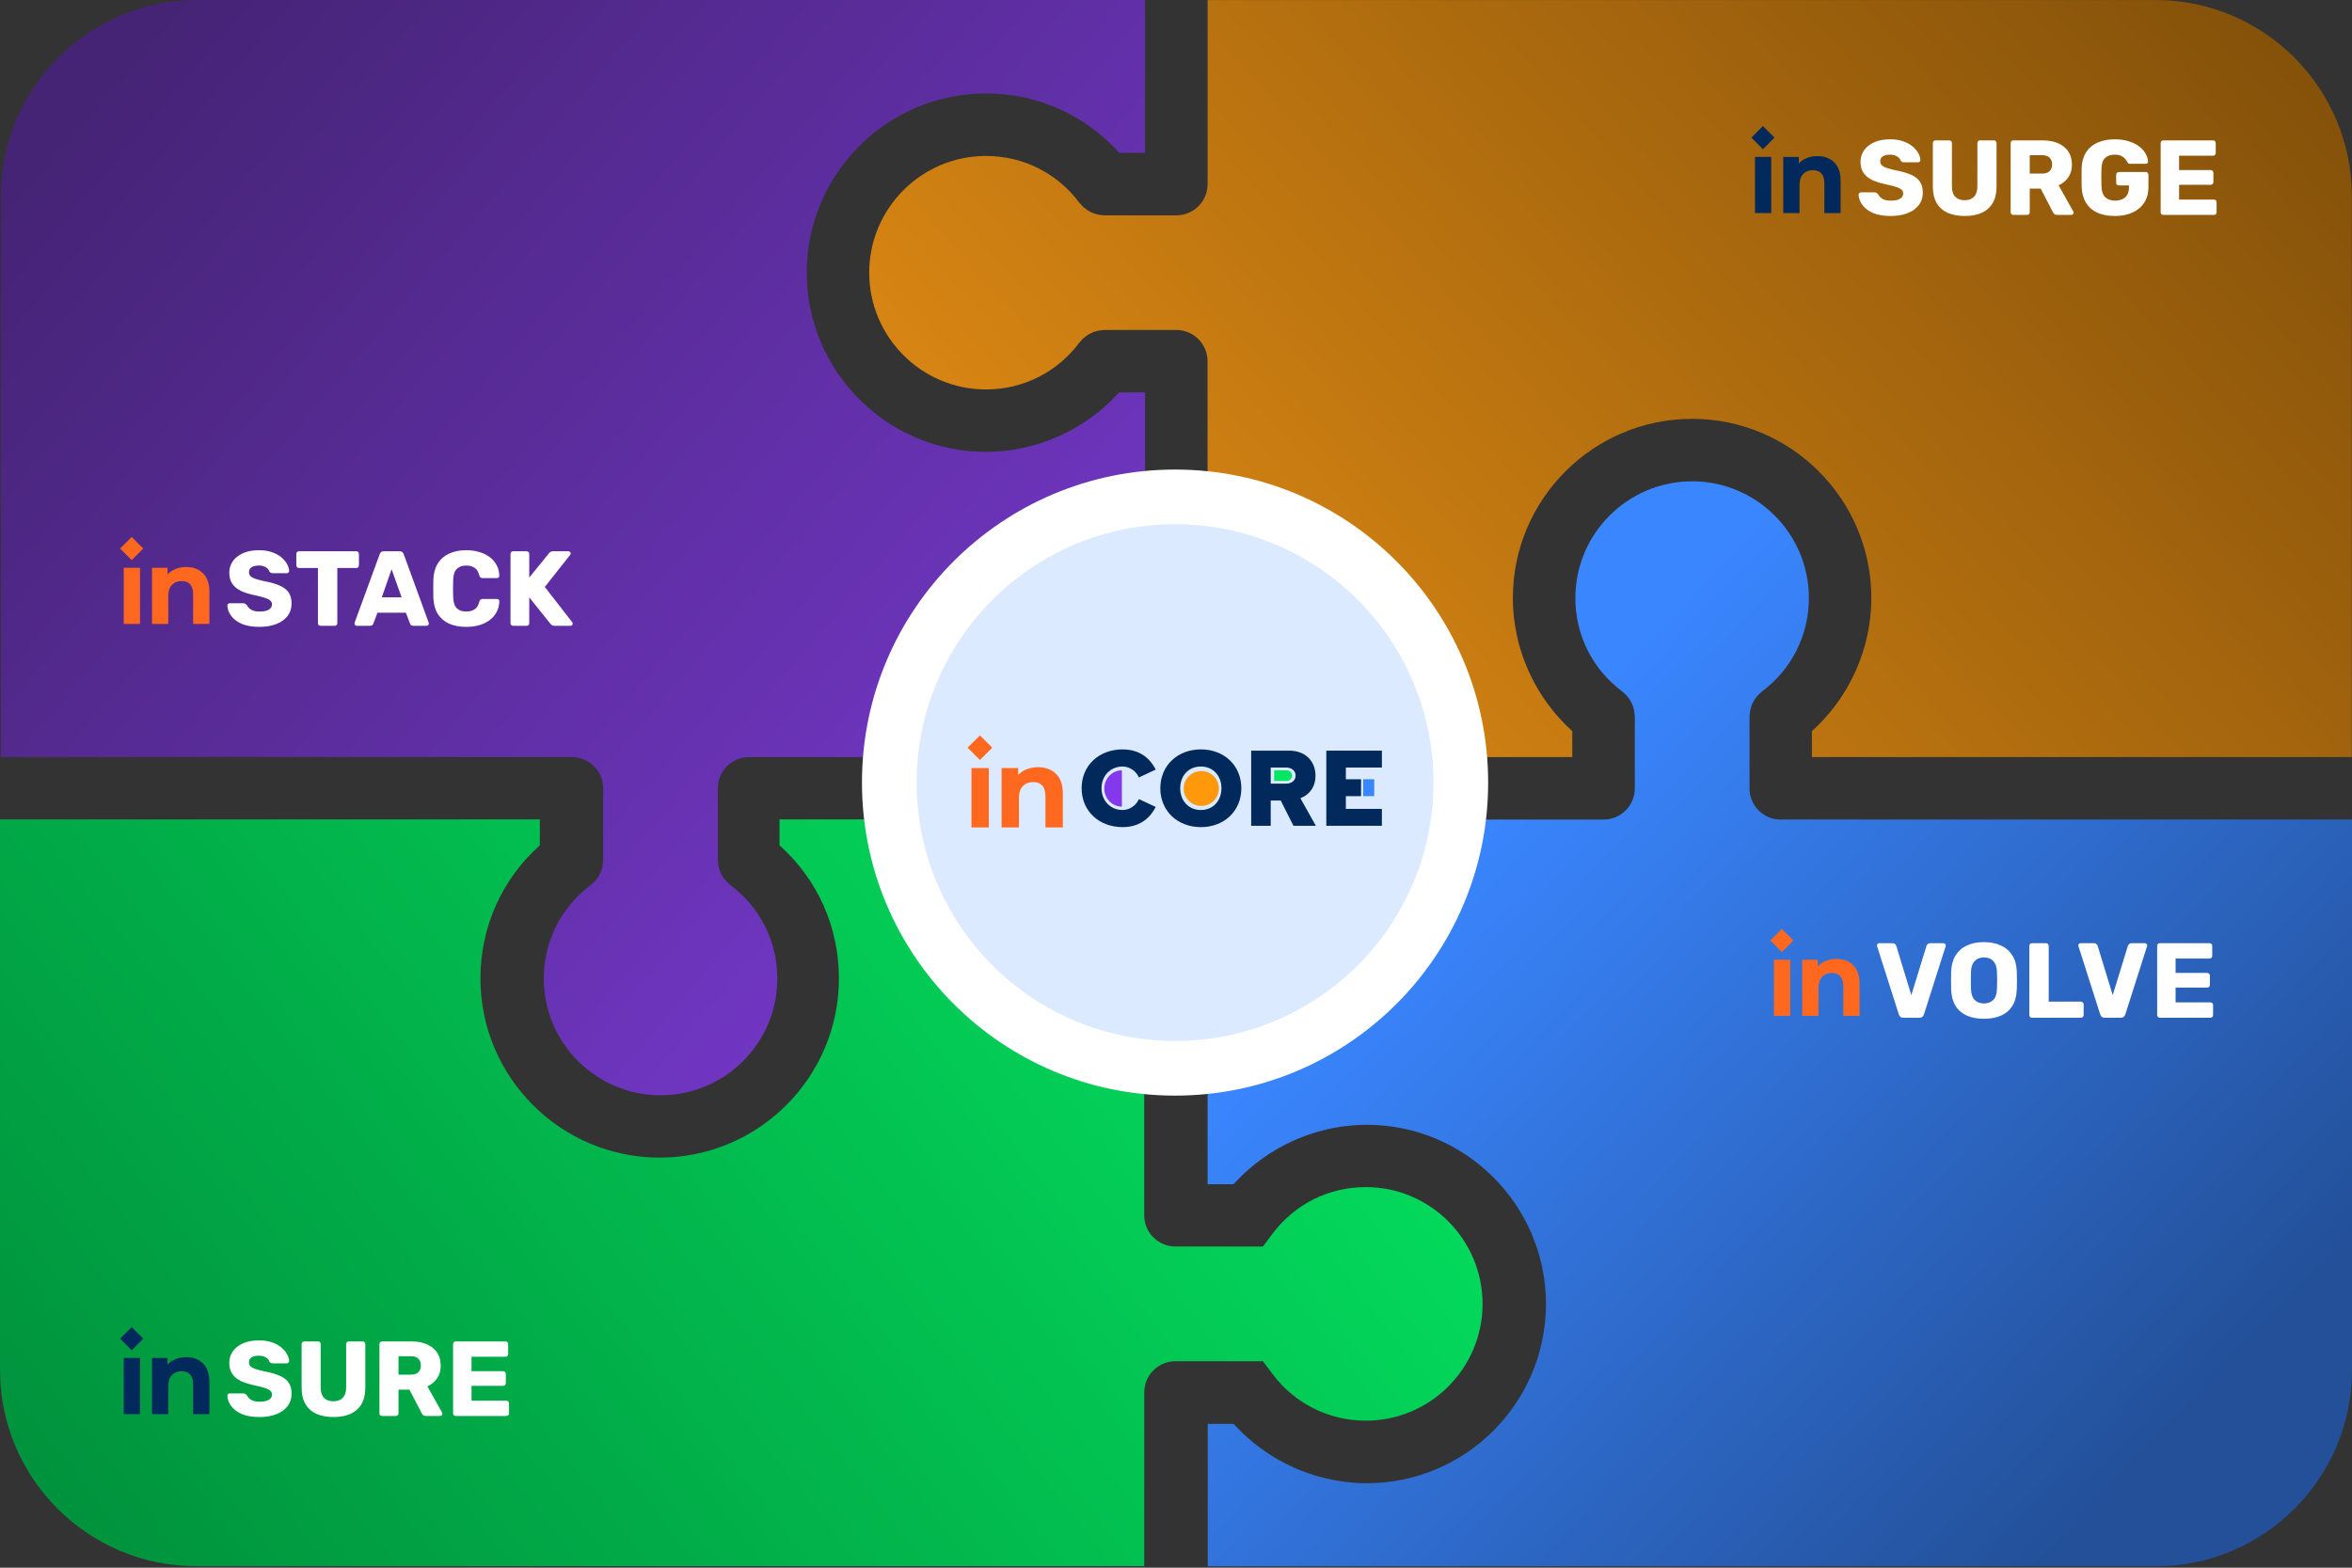 <svg width="372" height="248" viewBox="0 0 372 248" fill="none" xmlns="http://www.w3.org/2000/svg">
<rect x="0" y="0" width="372" height="248" fill="#333333" stroke="none"/>
<path d="M155.944 71.484C140.315 71.484 127.601 58.765 127.601 43.131C127.601 27.503 140.315 14.784 155.944 14.784C164.103 14.784 171.64 18.183 177.007 24.176H181.11V0H31.163C14.054 0 0.135 13.919 0.135 31.029V119.768H90.457C93.187 119.768 95.397 121.983 95.397 124.707V136.067C95.397 136.169 95.372 136.266 95.368 136.368C95.358 136.553 95.343 136.737 95.314 136.922C95.29 137.072 95.246 137.213 95.207 137.359C95.163 137.524 95.12 137.684 95.057 137.84C95.003 137.985 94.935 138.121 94.867 138.257C94.794 138.408 94.717 138.553 94.629 138.694C94.547 138.825 94.454 138.947 94.357 139.068C94.255 139.199 94.158 139.326 94.046 139.447C93.93 139.573 93.799 139.685 93.668 139.797C93.585 139.87 93.512 139.952 93.425 140.02C88.714 143.546 86.009 148.937 86.009 154.808C86.009 164.988 94.294 173.268 104.478 173.268C114.663 173.268 122.943 164.988 122.943 154.808C122.943 148.932 120.238 143.541 115.527 140.02C115.435 139.952 115.367 139.87 115.284 139.797C115.153 139.685 115.017 139.569 114.901 139.442C114.789 139.326 114.692 139.199 114.595 139.073C114.498 138.947 114.4 138.825 114.313 138.689C114.226 138.553 114.153 138.408 114.08 138.267C114.007 138.126 113.939 137.985 113.881 137.835C113.822 137.684 113.779 137.529 113.735 137.373C113.691 137.223 113.653 137.072 113.623 136.917C113.594 136.742 113.58 136.562 113.57 136.387C113.565 136.281 113.536 136.179 113.536 136.067V124.737C113.536 124.727 113.531 124.717 113.531 124.707C113.531 121.978 115.746 119.768 118.47 119.768H181.101V62.082H176.992C171.664 68.007 163.972 71.484 155.944 71.484Z" fill="url(#paint0_linear_4401_12314)" fill-opacity="0.8"/>
<path d="M281.646 129.656C278.917 129.656 276.707 127.442 276.707 124.717V113.353C276.707 113.236 276.731 113.129 276.741 113.013C276.751 112.843 276.76 112.678 276.79 112.508C276.819 112.343 276.862 112.187 276.906 112.027C276.95 111.876 276.989 111.731 277.042 111.59C277.1 111.434 277.178 111.284 277.251 111.133C277.319 110.997 277.387 110.861 277.469 110.73C277.562 110.584 277.664 110.453 277.766 110.322C277.858 110.206 277.95 110.084 278.052 109.973C278.179 109.837 278.319 109.715 278.46 109.599C278.538 109.531 278.601 109.453 278.684 109.39C283.395 105.869 286.1 100.478 286.1 94.602C286.1 84.422 277.814 76.142 267.635 76.142C257.451 76.142 249.165 84.422 249.165 94.602C249.165 100.478 251.866 105.864 256.581 109.39C256.669 109.453 256.737 109.535 256.819 109.608C256.955 109.725 257.091 109.837 257.213 109.968C257.324 110.084 257.417 110.206 257.514 110.332C257.611 110.458 257.708 110.584 257.795 110.72C257.883 110.856 257.951 110.997 258.024 111.143C258.097 111.284 258.165 111.425 258.223 111.575C258.281 111.726 258.325 111.881 258.368 112.037C258.412 112.187 258.451 112.338 258.48 112.493C258.509 112.668 258.524 112.848 258.534 113.027C258.539 113.134 258.568 113.236 258.568 113.343V124.693V124.712C258.568 127.442 256.358 129.651 253.629 129.651H190.998V187.343H195.092C195.184 187.241 195.282 187.148 195.374 187.046C195.529 186.881 195.685 186.716 195.845 186.551C196.054 186.333 196.272 186.124 196.486 185.915C196.646 185.759 196.811 185.604 196.976 185.454C197.2 185.245 197.433 185.046 197.666 184.846C197.831 184.701 197.996 184.56 198.166 184.419C198.414 184.215 198.667 184.021 198.924 183.827C199.084 183.705 199.244 183.579 199.405 183.458C199.701 183.239 200.007 183.035 200.313 182.826C200.439 182.739 200.566 182.651 200.692 182.564C201.129 182.282 201.571 182.01 202.018 181.748C202.12 181.69 202.222 181.636 202.324 181.583C202.678 181.384 203.033 181.19 203.392 181.01C203.562 180.922 203.737 180.845 203.912 180.762C204.208 180.621 204.504 180.476 204.805 180.345C205 180.262 205.199 180.179 205.393 180.102C205.679 179.985 205.966 179.869 206.257 179.757C206.466 179.679 206.67 179.606 206.879 179.533C207.166 179.431 207.452 179.339 207.739 179.247C207.952 179.179 208.166 179.116 208.385 179.053C208.676 178.97 208.963 178.892 209.254 178.815C209.473 178.761 209.686 178.708 209.905 178.654C210.201 178.586 210.502 178.523 210.803 178.465C211.017 178.421 211.231 178.378 211.449 178.344C211.765 178.29 212.081 178.246 212.396 178.203C212.6 178.174 212.804 178.144 213.008 178.12C213.358 178.081 213.707 178.052 214.062 178.028C214.237 178.013 214.412 177.994 214.586 177.984C215.111 177.955 215.64 177.936 216.17 177.936C231.798 177.936 244.513 190.655 244.513 206.288C244.513 221.922 231.798 234.641 216.17 234.641C215.64 234.641 215.111 234.626 214.582 234.592C214.407 234.583 214.237 234.563 214.067 234.549C213.712 234.524 213.358 234.495 213.008 234.452C212.804 234.427 212.6 234.398 212.396 234.369C212.081 234.325 211.765 234.282 211.449 234.228C211.235 234.189 211.022 234.151 210.808 234.107C210.507 234.049 210.206 233.985 209.909 233.917C209.691 233.869 209.477 233.815 209.264 233.757C208.972 233.684 208.681 233.602 208.389 233.519C208.176 233.456 207.962 233.393 207.748 233.33C207.457 233.237 207.17 233.14 206.884 233.043C206.675 232.97 206.471 232.898 206.267 232.825C205.976 232.713 205.684 232.596 205.398 232.48C205.204 232.402 205.009 232.325 204.82 232.237C204.514 232.106 204.213 231.96 203.917 231.815C203.747 231.732 203.577 231.654 203.407 231.572C203.042 231.387 202.683 231.188 202.324 230.989C202.226 230.935 202.129 230.887 202.032 230.829C201.581 230.571 201.139 230.299 200.701 230.013C200.58 229.935 200.463 229.848 200.342 229.765C200.031 229.556 199.72 229.342 199.415 229.124C199.259 229.007 199.104 228.886 198.948 228.769C198.686 228.57 198.429 228.371 198.176 228.162C198.011 228.026 197.851 227.886 197.69 227.75C197.452 227.546 197.219 227.342 196.991 227.133C196.826 226.982 196.666 226.832 196.51 226.676C196.292 226.463 196.073 226.249 195.86 226.03C195.704 225.87 195.549 225.71 195.398 225.545C195.301 225.443 195.204 225.346 195.111 225.244H191.017V247.783H340.969C358.079 247.783 371.998 233.864 371.998 216.754V129.647H281.646V129.656Z" fill="url(#paint1_linear_4401_12314)"/>
<path d="M216.021 187.793C210.144 187.793 204.754 190.498 201.233 195.209L199.751 197.191H197.274H185.91C183.181 197.191 180.971 194.981 180.971 192.252V129.621H123.289V133.72C129.287 139.091 132.687 146.629 132.687 154.788C132.687 170.416 119.967 183.131 104.339 183.131C88.706 183.131 75.986 170.416 75.986 154.788C75.986 146.634 79.386 139.091 85.384 133.725V129.626H0V216.734C0 233.843 13.919 247.762 31.029 247.762H180.976V220.284C180.976 219.944 181.01 219.609 181.078 219.288C181.534 217.035 183.53 215.34 185.92 215.34H197.284C197.299 215.34 197.308 215.345 197.323 215.345H199.761L201.242 217.326C204.763 222.037 210.159 224.742 216.031 224.742C226.21 224.742 234.49 216.457 234.49 206.272C234.476 196.079 226.195 187.793 216.021 187.793Z" fill="url(#paint2_linear_4401_12314)"/>
<path d="M340.945 0.005H190.998V29.115V29.125C190.998 31.854 188.788 34.064 186.059 34.064H174.694C174.592 34.064 174.5 34.04 174.398 34.035C174.209 34.025 174.024 34.011 173.835 33.977C173.689 33.952 173.548 33.909 173.402 33.87C173.237 33.826 173.072 33.778 172.912 33.719C172.771 33.666 172.635 33.598 172.499 33.53C172.348 33.457 172.198 33.379 172.057 33.292C171.926 33.209 171.805 33.117 171.683 33.02C171.552 32.918 171.426 32.821 171.304 32.709C171.178 32.588 171.066 32.457 170.95 32.325C170.877 32.243 170.794 32.175 170.726 32.083C167.205 27.372 161.81 24.671 155.938 24.671C145.759 24.671 137.478 32.957 137.478 43.136C137.478 53.32 145.759 61.606 155.938 61.606C161.815 61.606 167.201 58.901 170.726 54.19C170.79 54.102 170.872 54.039 170.94 53.957C171.057 53.816 171.173 53.68 171.309 53.558C171.426 53.452 171.547 53.359 171.669 53.262C171.795 53.16 171.926 53.063 172.062 52.976C172.198 52.888 172.339 52.82 172.48 52.747C172.625 52.675 172.766 52.602 172.917 52.543C173.067 52.485 173.223 52.441 173.378 52.398C173.529 52.354 173.679 52.315 173.835 52.286C174.01 52.257 174.189 52.242 174.369 52.233C174.476 52.228 174.578 52.199 174.685 52.199H186.025C186.034 52.199 186.039 52.199 186.049 52.199C188.778 52.199 190.988 54.413 190.988 57.138V119.768H248.675V115.66C242.754 110.317 239.277 102.629 239.277 94.601C239.277 78.973 251.997 66.258 267.63 66.258C283.258 66.258 295.978 78.973 295.978 94.601C295.978 102.629 292.5 110.322 286.58 115.66V119.768H371.969V31.024C371.974 13.924 358.055 0.005 340.945 0.005Z" fill="url(#paint3_linear_4401_12314)" fill-opacity="0.8"/>
<circle cx="185.851" cy="123.801" r="49.52" fill="white"/>
<circle cx="185.852" cy="123.801" r="40.869" fill="#DBEAFF"/>
<path d="M19.572 89.825H22.147V98.705H19.572V89.825Z" fill="#FF681E"/>
<path d="M29.44 89.693C30.541 89.693 31.426 90.023 32.098 90.684C32.78 91.344 33.121 92.323 33.121 93.622V98.705H30.546V94.018C30.546 93.314 30.392 92.791 30.084 92.45C29.776 92.098 29.33 91.922 28.747 91.922C28.098 91.922 27.581 92.125 27.195 92.532C26.81 92.928 26.618 93.523 26.618 94.315V98.705H24.043V89.825H26.502V90.865C26.843 90.491 27.267 90.205 27.773 90.007C28.279 89.798 28.835 89.693 29.44 89.693Z" fill="#FF681E"/>
<path d="M20.831 84.947L22.663 86.778L20.831 88.61L19 86.778L20.831 84.947Z" fill="#FF681E"/>
<path d="M41.049 99.168C39.926 99.168 38.994 99.011 38.252 98.697C37.511 98.371 36.95 97.95 36.568 97.433C36.186 96.917 35.984 96.366 35.961 95.782C35.961 95.692 35.995 95.614 36.062 95.546C36.141 95.468 36.231 95.428 36.332 95.428H38.455C38.612 95.428 38.73 95.457 38.808 95.513C38.898 95.569 38.977 95.642 39.044 95.732C39.134 95.9 39.258 96.063 39.415 96.22C39.583 96.377 39.797 96.507 40.055 96.608C40.325 96.698 40.656 96.743 41.049 96.743C41.7 96.743 42.189 96.641 42.515 96.439C42.852 96.237 43.02 95.962 43.02 95.614C43.02 95.367 42.93 95.165 42.751 95.007C42.571 94.839 42.279 94.693 41.874 94.569C41.481 94.434 40.954 94.3 40.291 94.165C39.437 93.985 38.707 93.755 38.101 93.474C37.505 93.182 37.051 92.806 36.736 92.345C36.422 91.874 36.264 91.29 36.264 90.593C36.264 89.908 36.455 89.296 36.837 88.757C37.23 88.218 37.775 87.797 38.471 87.493C39.168 87.19 39.993 87.039 40.948 87.039C41.723 87.039 42.402 87.14 42.986 87.342C43.582 87.544 44.081 87.814 44.486 88.15C44.89 88.487 45.193 88.847 45.396 89.229C45.609 89.599 45.721 89.964 45.733 90.324C45.733 90.414 45.699 90.498 45.631 90.576C45.564 90.644 45.48 90.678 45.379 90.678H43.155C43.031 90.678 42.925 90.655 42.835 90.61C42.745 90.565 42.666 90.492 42.599 90.391C42.532 90.144 42.352 89.931 42.06 89.751C41.779 89.56 41.408 89.465 40.948 89.465C40.454 89.465 40.066 89.554 39.785 89.734C39.516 89.903 39.381 90.166 39.381 90.526C39.381 90.751 39.454 90.947 39.6 91.116C39.757 91.284 40.01 91.43 40.358 91.554C40.718 91.677 41.206 91.806 41.824 91.941C42.846 92.132 43.672 92.374 44.3 92.665C44.929 92.946 45.39 93.317 45.682 93.777C45.974 94.227 46.12 94.794 46.12 95.479C46.12 96.243 45.901 96.905 45.463 97.467C45.036 98.017 44.441 98.438 43.677 98.73C42.913 99.022 42.037 99.168 41.049 99.168ZM50.707 99C50.583 99 50.482 98.961 50.404 98.882C50.325 98.803 50.286 98.702 50.286 98.579V89.852H47.287C47.163 89.852 47.062 89.813 46.984 89.734C46.905 89.644 46.866 89.543 46.866 89.431V87.628C46.866 87.505 46.905 87.404 46.984 87.325C47.062 87.246 47.163 87.207 47.287 87.207H56.351C56.474 87.207 56.575 87.246 56.654 87.325C56.733 87.404 56.772 87.505 56.772 87.628V89.431C56.772 89.543 56.733 89.644 56.654 89.734C56.575 89.813 56.474 89.852 56.351 89.852H53.352V98.579C53.352 98.702 53.313 98.803 53.234 98.882C53.155 98.961 53.054 99 52.931 99H50.707ZM56.428 99C56.338 99 56.254 98.966 56.175 98.899C56.108 98.82 56.074 98.736 56.074 98.646C56.074 98.59 56.08 98.54 56.091 98.495L60.05 87.679C60.084 87.555 60.151 87.449 60.252 87.359C60.365 87.258 60.516 87.207 60.707 87.207H63.201C63.392 87.207 63.538 87.258 63.639 87.359C63.751 87.449 63.824 87.555 63.858 87.679L67.8 98.495C67.822 98.54 67.834 98.59 67.834 98.646C67.834 98.736 67.794 98.82 67.716 98.899C67.648 98.966 67.564 99 67.463 99H65.391C65.222 99 65.093 98.961 65.003 98.882C64.925 98.792 64.874 98.714 64.852 98.646L64.195 96.928H59.697L59.056 98.646C59.034 98.714 58.983 98.792 58.905 98.882C58.826 98.961 58.691 99 58.5 99H56.428ZM60.387 94.502H63.521L61.937 90.054L60.387 94.502ZM73.75 99.168C72.683 99.168 71.767 98.994 71.004 98.646C70.251 98.298 69.662 97.787 69.235 97.113C68.819 96.439 68.589 95.603 68.544 94.603C68.533 94.142 68.527 93.648 68.527 93.12C68.527 92.593 68.533 92.087 68.544 91.604C68.589 90.627 68.825 89.802 69.252 89.128C69.678 88.442 70.274 87.926 71.037 87.578C71.801 87.218 72.705 87.039 73.75 87.039C74.491 87.039 75.176 87.134 75.805 87.325C76.434 87.505 76.984 87.774 77.456 88.134C77.928 88.482 78.293 88.909 78.551 89.414C78.821 89.908 78.961 90.47 78.972 91.099C78.984 91.2 78.95 91.284 78.871 91.351C78.804 91.419 78.72 91.453 78.619 91.453H76.344C76.198 91.453 76.086 91.424 76.007 91.368C75.929 91.301 75.861 91.183 75.805 91.014C75.648 90.419 75.39 90.015 75.03 89.802C74.682 89.577 74.25 89.465 73.733 89.465C73.115 89.465 72.627 89.639 72.267 89.987C71.908 90.324 71.711 90.891 71.678 91.688C71.644 92.609 71.644 93.553 71.678 94.519C71.711 95.316 71.908 95.889 72.267 96.237C72.627 96.574 73.115 96.743 73.733 96.743C74.25 96.743 74.688 96.63 75.047 96.406C75.406 96.181 75.659 95.777 75.805 95.193C75.85 95.024 75.912 94.912 75.99 94.856C76.08 94.788 76.198 94.754 76.344 94.754H78.619C78.72 94.754 78.804 94.788 78.871 94.856C78.95 94.923 78.984 95.007 78.972 95.108C78.961 95.737 78.821 96.305 78.551 96.81C78.293 97.304 77.928 97.731 77.456 98.09C76.984 98.438 76.434 98.708 75.805 98.899C75.176 99.079 74.491 99.168 73.75 99.168ZM81.165 99C81.041 99 80.94 98.961 80.862 98.882C80.783 98.803 80.744 98.702 80.744 98.579V87.628C80.744 87.505 80.783 87.404 80.862 87.325C80.94 87.246 81.041 87.207 81.165 87.207H83.288C83.411 87.207 83.512 87.246 83.591 87.325C83.67 87.404 83.709 87.505 83.709 87.628V91.368L86.826 87.527C86.871 87.46 86.944 87.392 87.045 87.325C87.157 87.246 87.303 87.207 87.483 87.207H89.909C90.01 87.207 90.094 87.246 90.161 87.325C90.229 87.392 90.262 87.471 90.262 87.561C90.262 87.639 90.24 87.707 90.195 87.763L86.168 92.851L90.515 98.444C90.56 98.489 90.582 98.556 90.582 98.646C90.582 98.736 90.543 98.82 90.465 98.899C90.397 98.966 90.319 99 90.229 99H87.719C87.516 99 87.359 98.955 87.247 98.865C87.146 98.775 87.078 98.708 87.045 98.663L83.709 94.502V98.579C83.709 98.702 83.67 98.803 83.591 98.882C83.512 98.961 83.411 99 83.288 99H81.165Z" fill="white"/>
<path d="M277.572 24.824H280.147V33.704H277.572V24.824Z" fill="#01295C"/>
<path d="M287.44 24.693C288.541 24.693 289.426 25.023 290.098 25.683C290.78 26.343 291.121 27.323 291.121 28.621V33.705H288.546V29.017C288.546 28.313 288.392 27.79 288.084 27.449C287.776 27.097 287.33 26.921 286.747 26.921C286.098 26.921 285.581 27.125 285.196 27.532C284.81 27.928 284.618 28.522 284.618 29.314V33.705H282.043V24.825H284.502V25.865C284.843 25.491 285.267 25.204 285.773 25.006C286.279 24.797 286.835 24.693 287.44 24.693Z" fill="#01295C"/>
<path d="M278.832 19.946L280.663 21.778L278.832 23.609L277 21.778L278.832 19.946Z" fill="#01295C"/>
<path d="M299.049 34.169C297.926 34.169 296.994 34.011 296.252 33.697C295.511 33.371 294.95 32.95 294.568 32.433C294.186 31.917 293.984 31.366 293.961 30.782C293.961 30.692 293.995 30.614 294.062 30.546C294.141 30.468 294.231 30.428 294.332 30.428H296.455C296.612 30.428 296.73 30.456 296.808 30.513C296.898 30.569 296.977 30.642 297.044 30.732C297.134 30.9 297.258 31.063 297.415 31.22C297.583 31.378 297.797 31.507 298.055 31.608C298.325 31.698 298.656 31.742 299.049 31.742C299.7 31.742 300.189 31.641 300.515 31.439C300.852 31.237 301.02 30.962 301.02 30.614C301.02 30.367 300.93 30.165 300.751 30.007C300.571 29.839 300.279 29.693 299.875 29.569C299.481 29.434 298.954 29.3 298.291 29.165C297.437 28.985 296.707 28.755 296.101 28.474C295.506 28.182 295.051 27.806 294.736 27.345C294.422 26.874 294.264 26.29 294.264 25.593C294.264 24.908 294.455 24.296 294.837 23.757C295.23 23.218 295.775 22.797 296.471 22.494C297.168 22.19 297.993 22.039 298.948 22.039C299.723 22.039 300.402 22.14 300.986 22.342C301.582 22.544 302.081 22.814 302.486 23.151C302.89 23.488 303.193 23.847 303.396 24.229C303.609 24.599 303.721 24.964 303.732 25.324C303.732 25.414 303.699 25.498 303.631 25.576C303.564 25.644 303.48 25.678 303.379 25.678H301.155C301.031 25.678 300.925 25.655 300.835 25.61C300.745 25.565 300.666 25.492 300.599 25.391C300.532 25.144 300.352 24.931 300.06 24.751C299.779 24.56 299.408 24.465 298.948 24.465C298.454 24.465 298.066 24.554 297.785 24.734C297.516 24.903 297.381 25.166 297.381 25.526C297.381 25.751 297.454 25.947 297.6 26.116C297.757 26.284 298.01 26.43 298.358 26.554C298.718 26.677 299.206 26.806 299.824 26.941C300.846 27.132 301.672 27.373 302.301 27.666C302.929 27.946 303.39 28.317 303.682 28.777C303.974 29.227 304.12 29.794 304.12 30.479C304.12 31.243 303.901 31.905 303.463 32.467C303.036 33.017 302.441 33.438 301.677 33.73C300.913 34.023 300.037 34.169 299.049 34.169ZM310.743 34.169C309.732 34.169 308.845 34.006 308.081 33.68C307.328 33.343 306.744 32.832 306.329 32.147C305.913 31.451 305.705 30.569 305.705 29.502V22.628C305.705 22.505 305.745 22.404 305.823 22.325C305.902 22.246 306.003 22.207 306.127 22.207H308.3C308.423 22.207 308.525 22.246 308.603 22.325C308.682 22.404 308.721 22.505 308.721 22.628V29.485C308.721 30.215 308.895 30.765 309.243 31.136C309.603 31.495 310.103 31.675 310.743 31.675C311.372 31.675 311.86 31.495 312.208 31.136C312.568 30.765 312.748 30.215 312.748 29.485V22.628C312.748 22.505 312.787 22.404 312.865 22.325C312.955 22.246 313.056 22.207 313.169 22.207H315.359C315.471 22.207 315.567 22.246 315.645 22.325C315.735 22.404 315.78 22.505 315.78 22.628V29.502C315.78 30.569 315.572 31.451 315.157 32.147C314.741 32.832 314.157 33.343 313.405 33.68C312.652 34.006 311.765 34.169 310.743 34.169ZM318.435 34C318.312 34 318.211 33.961 318.132 33.882C318.053 33.803 318.014 33.702 318.014 33.579V22.628C318.014 22.505 318.053 22.404 318.132 22.325C318.211 22.246 318.312 22.207 318.435 22.207H323.018C324.466 22.207 325.606 22.544 326.438 23.218C327.28 23.881 327.701 24.824 327.701 26.048C327.701 26.846 327.505 27.52 327.111 28.07C326.73 28.62 326.224 29.036 325.595 29.317L327.92 33.461C327.954 33.528 327.971 33.59 327.971 33.646C327.971 33.736 327.931 33.82 327.853 33.899C327.785 33.966 327.701 34 327.6 34H325.376C325.163 34 325.006 33.95 324.904 33.848C324.803 33.736 324.73 33.635 324.685 33.545L322.765 29.839H321.03V33.579C321.03 33.702 320.99 33.803 320.912 33.882C320.833 33.961 320.732 34 320.608 34H318.435ZM321.03 27.463H322.984C323.512 27.463 323.905 27.334 324.163 27.076C324.433 26.817 324.568 26.464 324.568 26.015C324.568 25.576 324.438 25.223 324.18 24.953C323.933 24.684 323.534 24.549 322.984 24.549H321.03V27.463ZM334.482 34.169C333.415 34.169 332.494 33.994 331.719 33.646C330.955 33.287 330.36 32.77 329.933 32.096C329.517 31.411 329.287 30.58 329.242 29.603C329.231 29.12 329.225 28.609 329.225 28.07C329.225 27.52 329.231 26.997 329.242 26.503C329.287 25.548 329.523 24.74 329.95 24.077C330.377 23.414 330.977 22.909 331.752 22.561C332.527 22.213 333.437 22.039 334.482 22.039C335.324 22.039 336.071 22.145 336.722 22.359C337.374 22.561 337.918 22.836 338.356 23.184C338.806 23.532 339.143 23.914 339.367 24.33C339.603 24.745 339.727 25.155 339.738 25.56C339.749 25.661 339.715 25.745 339.637 25.812C339.569 25.88 339.485 25.913 339.384 25.913H336.924C336.801 25.913 336.705 25.897 336.638 25.863C336.582 25.818 336.531 25.756 336.486 25.678C336.408 25.509 336.29 25.335 336.133 25.155C335.987 24.964 335.779 24.802 335.509 24.667C335.251 24.532 334.908 24.465 334.482 24.465C333.841 24.465 333.336 24.633 332.965 24.97C332.606 25.307 332.409 25.846 332.376 26.587C332.342 27.553 332.342 28.53 332.376 29.519C332.409 30.305 332.617 30.872 332.999 31.22C333.381 31.568 333.886 31.742 334.515 31.742C334.942 31.742 335.318 31.669 335.644 31.523C335.981 31.378 336.245 31.153 336.436 30.85C336.627 30.535 336.722 30.136 336.722 29.654V29.333H335.139C335.015 29.333 334.908 29.294 334.819 29.215C334.74 29.126 334.701 29.019 334.701 28.895V27.649C334.701 27.525 334.74 27.424 334.819 27.345C334.908 27.256 335.015 27.211 335.139 27.211H339.384C339.508 27.211 339.609 27.256 339.687 27.345C339.766 27.424 339.805 27.525 339.805 27.649V29.569C339.805 30.535 339.586 31.361 339.148 32.046C338.71 32.731 338.087 33.259 337.278 33.629C336.481 33.989 335.549 34.169 334.482 34.169ZM342.159 34C342.036 34 341.935 33.961 341.856 33.882C341.777 33.803 341.738 33.702 341.738 33.579V22.628C341.738 22.505 341.777 22.404 341.856 22.325C341.935 22.246 342.036 22.207 342.159 22.207H350.027C350.15 22.207 350.251 22.246 350.33 22.325C350.409 22.404 350.448 22.505 350.448 22.628V24.212C350.448 24.335 350.409 24.436 350.33 24.515C350.251 24.594 350.15 24.633 350.027 24.633H344.653V26.907H349.656C349.78 26.907 349.881 26.952 349.959 27.042C350.038 27.121 350.077 27.222 350.077 27.345V28.811C350.077 28.923 350.038 29.024 349.959 29.114C349.881 29.193 349.78 29.232 349.656 29.232H344.653V31.574H350.162C350.285 31.574 350.386 31.613 350.465 31.692C350.543 31.771 350.583 31.872 350.583 31.995V33.579C350.583 33.702 350.543 33.803 350.465 33.882C350.386 33.961 350.285 34 350.162 34H342.159Z" fill="white"/>
<path d="M19.572 214.825H22.147V223.705H19.572V214.825Z" fill="#01295C"/>
<path d="M29.438 214.693C30.539 214.693 31.424 215.023 32.096 215.684C32.778 216.344 33.119 217.323 33.119 218.622V223.705H30.544V219.018C30.544 218.314 30.39 217.791 30.082 217.45C29.774 217.098 29.328 216.922 28.745 216.922C28.096 216.922 27.579 217.125 27.194 217.532C26.808 217.928 26.616 218.523 26.616 219.315V223.705H24.041V214.825H26.5V215.865C26.841 215.491 27.265 215.205 27.771 215.007C28.277 214.798 28.833 214.693 29.438 214.693Z" fill="#01295C"/>
<path d="M20.831 209.947L22.663 211.778L20.831 213.61L19 211.778L20.831 209.947Z" fill="#01295C"/>
<path d="M41.049 224.168C39.926 224.168 38.994 224.011 38.252 223.697C37.511 223.371 36.95 222.95 36.568 222.433C36.186 221.917 35.984 221.366 35.961 220.782C35.961 220.692 35.995 220.614 36.062 220.546C36.141 220.468 36.231 220.428 36.332 220.428H38.455C38.612 220.428 38.73 220.457 38.808 220.513C38.898 220.569 38.977 220.642 39.044 220.732C39.134 220.9 39.258 221.063 39.415 221.22C39.583 221.377 39.797 221.507 40.055 221.608C40.325 221.698 40.656 221.742 41.049 221.742C41.7 221.742 42.189 221.641 42.515 221.439C42.852 221.237 43.02 220.962 43.02 220.614C43.02 220.367 42.93 220.164 42.751 220.007C42.571 219.839 42.279 219.693 41.874 219.569C41.481 219.434 40.954 219.3 40.291 219.165C39.437 218.985 38.707 218.755 38.101 218.474C37.505 218.182 37.051 217.806 36.736 217.345C36.422 216.874 36.264 216.29 36.264 215.593C36.264 214.908 36.455 214.296 36.837 213.757C37.23 213.218 37.775 212.797 38.471 212.493C39.168 212.19 39.993 212.039 40.948 212.039C41.723 212.039 42.402 212.14 42.986 212.342C43.582 212.544 44.081 212.814 44.486 213.151C44.89 213.487 45.193 213.847 45.396 214.229C45.609 214.599 45.721 214.964 45.733 215.324C45.733 215.414 45.699 215.498 45.631 215.576C45.564 215.644 45.48 215.678 45.379 215.678H43.155C43.031 215.678 42.925 215.655 42.835 215.61C42.745 215.565 42.666 215.492 42.599 215.391C42.532 215.144 42.352 214.931 42.06 214.751C41.779 214.56 41.408 214.465 40.948 214.465C40.454 214.465 40.066 214.554 39.785 214.734C39.516 214.903 39.381 215.167 39.381 215.526C39.381 215.751 39.454 215.947 39.6 216.116C39.757 216.284 40.01 216.43 40.358 216.554C40.718 216.677 41.206 216.806 41.824 216.941C42.846 217.132 43.672 217.374 44.3 217.666C44.929 217.946 45.39 218.317 45.682 218.777C45.974 219.227 46.12 219.794 46.12 220.479C46.12 221.243 45.901 221.905 45.463 222.467C45.036 223.017 44.441 223.438 43.677 223.73C42.913 224.022 42.037 224.168 41.049 224.168ZM52.743 224.168C51.732 224.168 50.845 224.006 50.081 223.68C49.328 223.343 48.744 222.832 48.329 222.147C47.913 221.45 47.705 220.569 47.705 219.502V212.628C47.705 212.505 47.745 212.404 47.823 212.325C47.902 212.246 48.003 212.207 48.127 212.207H50.3C50.423 212.207 50.525 212.246 50.603 212.325C50.682 212.404 50.721 212.505 50.721 212.628V219.485C50.721 220.215 50.895 220.765 51.243 221.136C51.603 221.495 52.102 221.675 52.743 221.675C53.372 221.675 53.86 221.495 54.208 221.136C54.568 220.765 54.748 220.215 54.748 219.485V212.628C54.748 212.505 54.787 212.404 54.865 212.325C54.955 212.246 55.056 212.207 55.169 212.207H57.359C57.471 212.207 57.567 212.246 57.645 212.325C57.735 212.404 57.78 212.505 57.78 212.628V219.502C57.78 220.569 57.572 221.45 57.157 222.147C56.741 222.832 56.157 223.343 55.404 223.68C54.652 224.006 53.765 224.168 52.743 224.168ZM60.435 224C60.312 224 60.211 223.961 60.132 223.882C60.053 223.803 60.014 223.702 60.014 223.579V212.628C60.014 212.505 60.053 212.404 60.132 212.325C60.211 212.246 60.312 212.207 60.435 212.207H65.018C66.466 212.207 67.606 212.544 68.438 213.218C69.28 213.881 69.701 214.824 69.701 216.048C69.701 216.846 69.504 217.52 69.111 218.07C68.73 218.62 68.224 219.036 67.595 219.317L69.92 223.461C69.954 223.528 69.971 223.59 69.971 223.646C69.971 223.736 69.931 223.82 69.853 223.899C69.785 223.966 69.701 224 69.6 224H67.376C67.163 224 67.006 223.949 66.904 223.848C66.803 223.736 66.73 223.635 66.686 223.545L64.765 219.839H63.03V223.579C63.03 223.702 62.99 223.803 62.912 223.882C62.833 223.961 62.732 224 62.608 224H60.435ZM63.03 217.463H64.984C65.512 217.463 65.905 217.334 66.163 217.076C66.433 216.818 66.567 216.464 66.567 216.015C66.567 215.576 66.438 215.223 66.18 214.953C65.933 214.684 65.534 214.549 64.984 214.549H63.03V217.463ZM72.083 224C71.96 224 71.859 223.961 71.78 223.882C71.701 223.803 71.662 223.702 71.662 223.579V212.628C71.662 212.505 71.701 212.404 71.78 212.325C71.859 212.246 71.96 212.207 72.083 212.207H79.951C80.075 212.207 80.176 212.246 80.254 212.325C80.333 212.404 80.372 212.505 80.372 212.628V214.212C80.372 214.335 80.333 214.437 80.254 214.515C80.176 214.594 80.075 214.633 79.951 214.633H74.577V216.907H79.58C79.704 216.907 79.805 216.952 79.883 217.042C79.962 217.121 80.001 217.222 80.001 217.345V218.811C80.001 218.923 79.962 219.025 79.883 219.114C79.805 219.193 79.704 219.232 79.58 219.232H74.577V221.574H80.086C80.209 221.574 80.31 221.613 80.389 221.692C80.468 221.771 80.507 221.872 80.507 221.995V223.579C80.507 223.702 80.468 223.803 80.389 223.882C80.31 223.961 80.209 224 80.086 224H72.083Z" fill="white"/>
<path d="M280.572 151.825H283.147V160.705H280.572V151.825Z" fill="#FF681E"/>
<path d="M290.438 151.693C291.539 151.693 292.424 152.023 293.096 152.684C293.778 153.344 294.119 154.323 294.119 155.622V160.705H291.544V156.018C291.544 155.314 291.39 154.791 291.082 154.45C290.774 154.098 290.328 153.922 289.745 153.922C289.096 153.922 288.579 154.125 288.194 154.532C287.808 154.928 287.616 155.523 287.616 156.315V160.705H285.041V151.825H287.5V152.865C287.841 152.491 288.265 152.205 288.771 152.007C289.277 151.798 289.833 151.693 290.438 151.693Z" fill="#FF681E"/>
<path d="M281.832 146.947L283.663 148.778L281.832 150.61L280 148.778L281.832 146.947Z" fill="#FF681E"/>
<path d="M301.021 161C300.83 161 300.679 160.949 300.566 160.848C300.454 160.747 300.376 160.629 300.331 160.495L296.894 149.712C296.871 149.656 296.86 149.606 296.86 149.561C296.86 149.471 296.894 149.392 296.961 149.325C297.04 149.246 297.13 149.207 297.231 149.207H299.32C299.5 149.207 299.64 149.258 299.741 149.359C299.842 149.46 299.904 149.555 299.926 149.645L302.302 157.428L304.694 149.645C304.728 149.555 304.789 149.46 304.879 149.359C304.98 149.258 305.121 149.207 305.301 149.207H307.39C307.491 149.207 307.575 149.246 307.642 149.325C307.721 149.392 307.76 149.471 307.76 149.561C307.76 149.606 307.749 149.656 307.726 149.712L304.29 160.495C304.245 160.629 304.166 160.747 304.054 160.848C303.953 160.949 303.801 161 303.599 161H301.021ZM313.789 161.168C312.756 161.168 311.858 161 311.094 160.663C310.33 160.326 309.735 159.821 309.308 159.147C308.881 158.462 308.645 157.608 308.6 156.586C308.589 156.103 308.584 155.62 308.584 155.137C308.584 154.654 308.589 154.166 308.6 153.672C308.645 152.661 308.881 151.813 309.308 151.128C309.746 150.431 310.347 149.909 311.111 149.561C311.874 149.213 312.767 149.039 313.789 149.039C314.8 149.039 315.687 149.213 316.451 149.561C317.226 149.909 317.833 150.431 318.271 151.128C318.709 151.813 318.944 152.661 318.978 153.672C319.001 154.166 319.012 154.654 319.012 155.137C319.012 155.62 319.001 156.103 318.978 156.586C318.933 157.608 318.697 158.462 318.271 159.147C317.844 159.821 317.249 160.326 316.485 160.663C315.721 161 314.823 161.168 313.789 161.168ZM313.789 158.742C314.385 158.742 314.868 158.563 315.238 158.203C315.62 157.844 315.822 157.271 315.845 156.485C315.867 155.991 315.878 155.525 315.878 155.087C315.878 154.649 315.867 154.194 315.845 153.722C315.822 153.194 315.721 152.767 315.541 152.442C315.373 152.105 315.137 151.858 314.834 151.7C314.531 151.543 314.182 151.465 313.789 151.465C313.407 151.465 313.065 151.543 312.762 151.7C312.458 151.858 312.217 152.105 312.037 152.442C311.858 152.767 311.756 153.194 311.734 153.722C311.723 154.194 311.717 154.649 311.717 155.087C311.717 155.525 311.723 155.991 311.734 156.485C311.768 157.271 311.97 157.844 312.34 158.203C312.711 158.563 313.194 158.742 313.789 158.742ZM321.386 161C321.262 161 321.161 160.961 321.083 160.882C321.004 160.803 320.965 160.702 320.965 160.579V149.628C320.965 149.505 321.004 149.404 321.083 149.325C321.161 149.246 321.262 149.207 321.386 149.207H323.61C323.722 149.207 323.817 149.246 323.896 149.325C323.986 149.404 324.031 149.505 324.031 149.628V158.456H329.119C329.242 158.456 329.343 158.501 329.422 158.591C329.512 158.669 329.557 158.771 329.557 158.894V160.579C329.557 160.702 329.512 160.803 329.422 160.882C329.343 160.961 329.242 161 329.119 161H321.386ZM332.873 161C332.682 161 332.53 160.949 332.418 160.848C332.306 160.747 332.227 160.629 332.182 160.495L328.745 149.712C328.723 149.656 328.712 149.606 328.712 149.561C328.712 149.471 328.745 149.392 328.813 149.325C328.891 149.246 328.981 149.207 329.082 149.207H331.171C331.351 149.207 331.491 149.258 331.592 149.359C331.693 149.46 331.755 149.555 331.778 149.645L334.153 157.428L336.545 149.645C336.579 149.555 336.641 149.46 336.731 149.359C336.832 149.258 336.972 149.207 337.152 149.207H339.241C339.342 149.207 339.426 149.246 339.494 149.325C339.572 149.392 339.612 149.471 339.612 149.561C339.612 149.606 339.6 149.656 339.578 149.712L336.141 160.495C336.096 160.629 336.018 160.747 335.905 160.848C335.804 160.949 335.653 161 335.45 161H332.873ZM341.606 161C341.482 161 341.381 160.961 341.302 160.882C341.224 160.803 341.184 160.702 341.184 160.579V149.628C341.184 149.505 341.224 149.404 341.302 149.325C341.381 149.246 341.482 149.207 341.606 149.207H349.473C349.597 149.207 349.698 149.246 349.776 149.325C349.855 149.404 349.894 149.505 349.894 149.628V151.212C349.894 151.335 349.855 151.437 349.776 151.515C349.698 151.594 349.597 151.633 349.473 151.633H344.099V153.907H349.103C349.226 153.907 349.327 153.952 349.406 154.042C349.484 154.121 349.524 154.222 349.524 154.345V155.811C349.524 155.923 349.484 156.025 349.406 156.114C349.327 156.193 349.226 156.232 349.103 156.232H344.099V158.574H349.608C349.731 158.574 349.833 158.613 349.911 158.692C349.99 158.771 350.029 158.872 350.029 158.995V160.579C350.029 160.702 349.99 160.803 349.911 160.882C349.833 160.961 349.731 161 349.608 161H341.606Z" fill="white"/>
<g clip-path="url(#clip0_4401_12314)">
<path d="M153.648 121.503H156.395V130.896H153.648V121.503Z" fill="#FF681E"/>
<path d="M164.172 121.364C165.346 121.364 166.291 121.713 167.007 122.411C167.735 123.109 168.099 124.145 168.099 125.519V130.896H165.352V125.938C165.352 125.193 165.187 124.64 164.859 124.279C164.53 123.907 164.055 123.721 163.433 123.721C162.74 123.721 162.188 123.936 161.777 124.366C161.367 124.786 161.161 125.414 161.161 126.252V130.896H158.414V121.503H161.038V122.603C161.402 122.207 161.854 121.905 162.394 121.695C162.934 121.474 163.526 121.364 164.172 121.364Z" fill="#FF681E"/>
<path d="M154.989 116.343L156.943 118.281L154.989 120.218L153.035 118.281L154.989 116.343Z" fill="#FF681E"/>
<path d="M177.562 130.847C173.878 130.847 171.074 128.352 171.074 124.699C171.074 121.028 173.878 118.551 177.562 118.551C180.456 118.551 182.001 120.173 182.792 121.741L180.132 122.989C179.737 122.044 178.712 121.26 177.562 121.26C175.603 121.26 174.219 122.757 174.219 124.699C174.219 126.642 175.603 128.139 177.562 128.139C178.712 128.139 179.737 127.355 180.132 126.41L182.792 127.657C182.019 129.19 180.456 130.847 177.562 130.847Z" fill="#01295C"/>
<path d="M189.936 130.847C186.269 130.847 183.52 128.317 183.52 124.699C183.52 121.082 186.269 118.551 189.936 118.551C193.602 118.551 196.334 121.082 196.334 124.699C196.334 128.317 193.602 130.847 189.936 130.847ZM189.936 128.139C191.913 128.139 193.189 126.624 193.189 124.699C193.189 122.757 191.913 121.26 189.936 121.26C187.941 121.26 186.665 122.757 186.665 124.699C186.665 126.624 187.941 128.139 189.936 128.139Z" fill="#01295C"/>
<path d="M208.117 130.634H204.576L202.563 126.642H200.982V130.634H197.891V118.748H203.893C206.553 118.748 208.063 120.494 208.063 122.704C208.063 124.771 206.787 125.876 205.673 126.268L208.117 130.634ZM203.426 123.969C204.235 123.969 204.918 123.523 204.918 122.686C204.918 121.884 204.235 121.421 203.426 121.421H200.982V123.969H203.426Z" fill="#01295C"/>
<path d="M218.562 130.634H209.773V118.748H218.562V121.421H212.865V123.274H215.269V125.947H212.865V127.961H218.562V130.634Z" fill="#01295C"/>
<path d="M177.443 127.604C176.705 127.604 175.996 127.302 175.474 126.764C174.952 126.226 174.658 125.496 174.658 124.735C174.658 123.974 174.952 123.244 175.474 122.706C175.996 122.168 176.705 121.865 177.443 121.865V124.735V127.604Z" fill="#8338EC"/>
<path d="M189.999 127.496C191.537 127.496 192.784 126.26 192.784 124.735C192.784 123.21 191.537 121.974 189.999 121.974C188.462 121.974 187.215 123.21 187.215 124.735C187.215 126.26 188.462 127.496 189.999 127.496Z" fill="#FF990B"/>
<path d="M201.521 121.863H203.514C203.982 121.863 204.361 122.238 204.361 122.702C204.361 123.165 203.982 123.541 203.514 123.541H201.521V121.863Z" fill="#04E762"/>
<path d="M215.607 123.271H217.355V125.945H215.607V123.271Z" fill="#3A86FF"/>
</g>
<defs>
<linearGradient id="paint0_linear_4401_12314" x1="176.604" y1="117.835" x2="32.816" y2="-5.071" gradientUnits="userSpaceOnUse">
<stop stop-color="#8338EC"/>
<stop offset="1" stop-color="#4A2086"/>
</linearGradient>
<linearGradient id="paint1_linear_4401_12314" x1="219.561" y1="143.49" x2="326.358" y2="244.321" gradientUnits="userSpaceOnUse">
<stop stop-color="#3A86FF"/>
<stop offset="1" stop-color="#235099"/>
</linearGradient>
<linearGradient id="paint2_linear_4401_12314" x1="214.788" y1="108.885" x2="16.109" y2="264.606" gradientUnits="userSpaceOnUse">
<stop stop-color="#04E762"/>
<stop offset="1" stop-color="#008F3B"/>
</linearGradient>
<linearGradient id="paint3_linear_4401_12314" x1="203.452" y1="119.625" x2="345.45" y2="-8.054" gradientUnits="userSpaceOnUse">
<stop stop-color="#FF990B"/>
<stop offset="1" stop-color="#9A5A00"/>
</linearGradient>
<clipPath id="clip0_4401_12314">
<rect width="65.629" height="14.617" fill="white" transform="translate(153.035 116.343)"/>
</clipPath>
</defs>
</svg>
